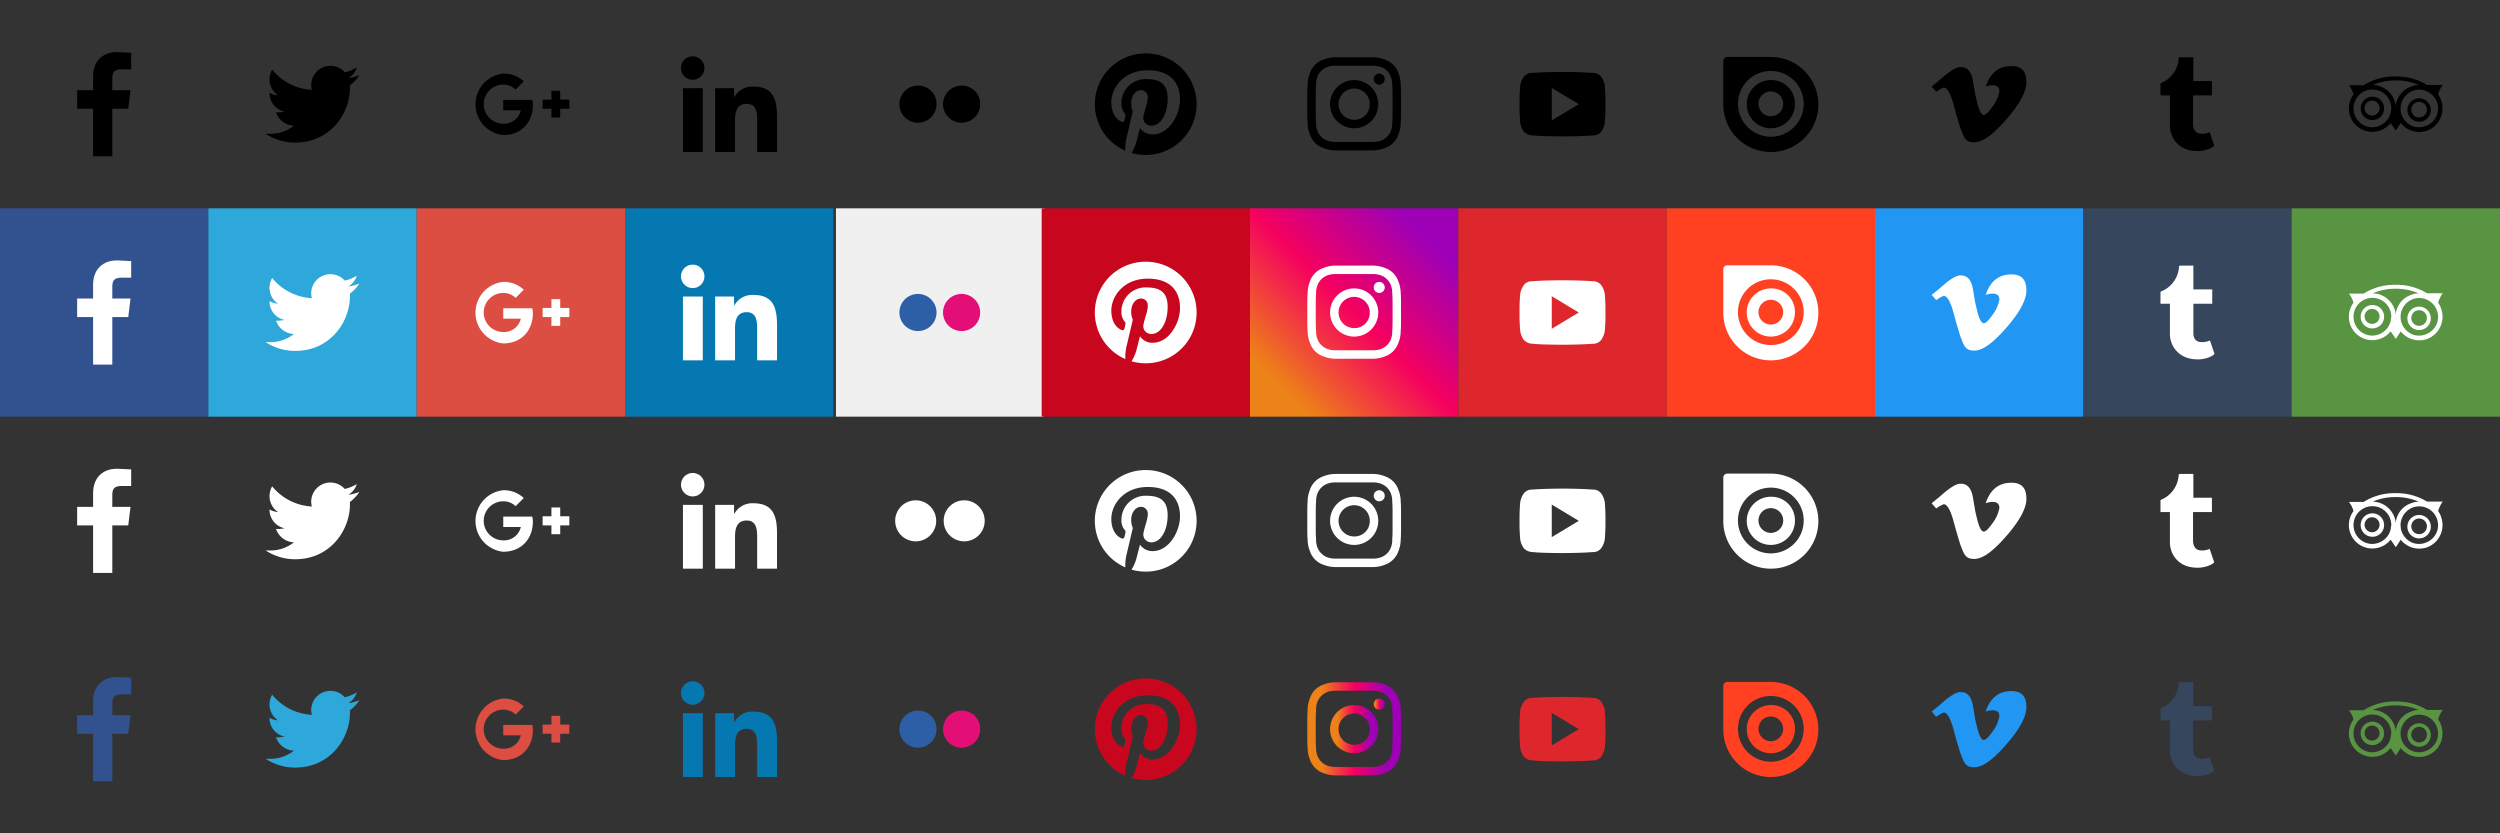 <svg xmlns="http://www.w3.org/2000/svg" xmlns:xlink="http://www.w3.org/1999/xlink" width="768" height="256" viewBox="0 0 768 256"><rect x="0" y="0" width="768" height="256" fill="#333333" stroke="none"/><defs><style>.cls-1{fill:#32528f;}.cls-2{fill:#fff;}.cls-3{fill:#2ea8db;}.cls-4{fill:#dc4e41;}.cls-5{fill:#0678b1;}.cls-6{fill:#f0f0f0;}.cls-7{fill:#2d5fa6;}.cls-8{fill:#e30e76;}.cls-9{fill:#c8071f;}.cls-10{fill:url(#Dégradé_sans_nom_27);}.cls-11{fill:url(#Dégradé_sans_nom_27-2);}.cls-12{fill:url(#Dégradé_sans_nom_27-3);}.cls-13{fill:url(#Dégradé_sans_nom_27-4);}.cls-14{fill:#dd272d;}.cls-15{fill:#ff4122;}.cls-16{fill:#2196f3;}.cls-17{fill:#36465d;}.cls-18{fill:#589442;}</style><linearGradient id="Dégradé_sans_nom_27" x1="384" y1="128" x2="448" y2="64" gradientUnits="userSpaceOnUse"><stop offset="0.15" stop-color="#ed8218"/><stop offset="0.5" stop-color="#f5005f"/><stop offset="0.85" stop-color="#9e00b6"/></linearGradient><linearGradient id="Dégradé_sans_nom_27-2" x1="401.6" y1="224" x2="430.4" y2="224" xlink:href="#Dégradé_sans_nom_27"/><linearGradient id="Dégradé_sans_nom_27-3" x1="408.61" y1="224" x2="423.39" y2="224" xlink:href="#Dégradé_sans_nom_27"/><linearGradient id="Dégradé_sans_nom_27-4" x1="421.96" y1="216.31" x2="425.41" y2="216.31" xlink:href="#Dégradé_sans_nom_27"/></defs><title>socialicons</title><g id="icons"><rect class="cls-1" y="64" width="64" height="64"/><path class="cls-2" d="M39.4,97.4l.7-5.7H34.5V88.1c0-1.7.4-2.8,2.8-2.8h3V80.2L35.9,80c-4.3,0-7.3,2.7-7.3,7.5v4.2H23.7v5.7h4.9V112h5.9V97.4Z"/><path class="cls-1" d="M39.4,225.4l.7-5.7H34.5v-3.6c0-1.7.4-2.8,2.8-2.8h3v-5.1l-4.4-.2c-4.3,0-7.3,2.7-7.3,7.5v4.2H23.7v5.7h4.9V240h5.9V225.4Z"/><rect class="cls-3" x="64" y="64" width="64" height="64"/><path class="cls-2" d="M110.4,87.1a13.1,13.1,0,0,1-3.4.9,5.7,5.7,0,0,0,2.6-3.3,12,12,0,0,1-3.7,1.5,5.9,5.9,0,0,0-10.3,4,6.8,6.8,0,0,0,.2,1.4,16.9,16.9,0,0,1-12.2-6.2,6.1,6.1,0,0,0-.8,3,5.9,5.9,0,0,0,2.6,4.9,6.1,6.1,0,0,1-2.6-.8h0a5.8,5.8,0,0,0,4.7,5.8l-1.6.2H84.8a6,6,0,0,0,5.5,4.1,11.5,11.5,0,0,1-7.3,2.5H81.6a16.5,16.5,0,0,0,9.1,2.7c10.8,0,16.8-9,16.8-16.8v-.8A11.8,11.8,0,0,0,110.4,87.1Z"/><path class="cls-3" d="M110.4,215.1a13.1,13.1,0,0,1-3.4.9,5.7,5.7,0,0,0,2.6-3.3,12,12,0,0,1-3.7,1.5,5.9,5.9,0,0,0-10.3,4,6.8,6.8,0,0,0,.2,1.4,16.9,16.9,0,0,1-12.2-6.2,6.1,6.1,0,0,0-.8,3,5.9,5.9,0,0,0,2.6,4.9,6.1,6.1,0,0,1-2.6-.8h0a5.8,5.8,0,0,0,4.7,5.8l-1.6.2H84.8a6,6,0,0,0,5.5,4.1,11.5,11.5,0,0,1-7.3,2.5H81.6a16.5,16.5,0,0,0,9.1,2.7c10.8,0,16.8-9,16.8-16.8v-.8A11.8,11.8,0,0,0,110.4,215.1Z"/><path class="cls-4" d="M128,64h64v64H128Z"/><path class="cls-2" d="M154.6,94.7v3.2H160a5.3,5.3,0,0,1-5.4,4.1,6,6,0,0,1,0-12,5.4,5.4,0,0,1,3.8,1.5l2.5-2.5a8.9,8.9,0,0,0-6.3-2.4,9.5,9.5,0,0,0,0,18.9c5.5,0,9.1-3.9,9.1-9.3a6.1,6.1,0,0,0-.2-1.5Zm17.5-.1V91.9h-2.7v2.7h-2.7v2.8h2.7v2.7h2.7V97.4h2.8V94.6Z"/><path class="cls-4" d="M154.6,222.7v3.2H160a5.3,5.3,0,0,1-5.4,4.1,6,6,0,0,1,0-12,5.4,5.4,0,0,1,3.8,1.5l2.5-2.5a8.9,8.9,0,0,0-6.3-2.4,9.5,9.5,0,0,0,0,18.9c5.5,0,9.1-3.9,9.1-9.3a6.1,6.1,0,0,0-.2-1.5Zm17.5-.1v-2.7h-2.7v2.7h-2.7v2.8h2.7v2.7h2.7v-2.7h2.8v-2.8Z"/><rect class="cls-5" x="192" y="64" width="64" height="64"/><path class="cls-2" d="M212.8,81.3a3.6,3.6,0,1,0,3.6,3.6A3.6,3.6,0,0,0,212.8,81.3Zm-3,29.4h6.1V91.1h-6.1Zm21.6-20.1a6.3,6.3,0,0,0-5.8,3.2h-.1V91.1h-5.8v19.6h6.1V101c0-2.6.5-5.1,3.6-5.1s3.2,3,3.2,5.2v9.6h6.1V99.9C238.7,94.6,237.6,90.6,231.4,90.6Z"/><path class="cls-5" d="M212.8,209.3a3.6,3.6,0,1,0,3.6,3.6A3.6,3.6,0,0,0,212.8,209.3Zm-3,29.4h6.1V219.1h-6.1Zm21.6-20.1a6.3,6.3,0,0,0-5.8,3.2h-.1v-2.7h-5.8v19.6h6.1V229c0-2.6.5-5.1,3.6-5.1s3.2,3,3.2,5.2v9.6h6.1V227.9C238.7,222.6,237.6,218.6,231.4,218.6Z"/><rect class="cls-6" x="256.8" y="64" width="64" height="64"/><path class="cls-7" d="M287.7,96a5.7,5.7,0,1,1-5.6-5.7A5.7,5.7,0,0,1,287.7,96Z"/><path class="cls-8" d="M301.1,96a5.7,5.7,0,1,1-5.6-5.7A5.7,5.7,0,0,1,301.1,96Z"/><path class="cls-7" d="M287.7,224a5.7,5.7,0,1,1-5.6-5.7A5.6,5.6,0,0,1,287.7,224Z"/><path class="cls-8" d="M301.1,224a5.7,5.7,0,1,1-5.6-5.7A5.6,5.6,0,0,1,301.1,224Z"/><rect class="cls-9" x="320" y="64" width="64" height="64"/><path class="cls-2" d="M352,80.4a15.6,15.6,0,0,0-6.3,29.9,15,15,0,0,1,.3-3.6l2-8.5a6.1,6.1,0,0,1-.5-2.5c0-2.3,1.4-4,3-4a2.1,2.1,0,0,1,2.1,2.3c0,1.5-.9,3.6-1.3,5.6a2.4,2.4,0,0,0,2.4,3c3,0,5-3.8,5-8.3s-2.3-6-6.5-6a7.4,7.4,0,0,0-7.7,7.5,4.5,4.5,0,0,0,1,3,.8.8,0,0,1,.2.9,6.1,6.1,0,0,1-.3,1.3c-.1.4-.4.5-.8.4-2.2-.9-3.2-3.3-3.2-6,0-4.4,3.8-9.8,11.2-9.8s9.9,4.3,9.9,9-3.4,10.7-8.4,10.7a4.6,4.6,0,0,1-3.9-2l-1.1,4.3a13,13,0,0,1-1.5,3.4,16.1,16.1,0,0,0,4.4.6,15.6,15.6,0,1,0,0-31.2Z"/><path class="cls-9" d="M352,208.4a15.6,15.6,0,0,0-6.3,29.9,15,15,0,0,1,.3-3.6l2-8.5a6.1,6.1,0,0,1-.5-2.5c0-2.3,1.4-4,3-4a2.1,2.1,0,0,1,2.1,2.3c0,1.5-.9,3.6-1.3,5.6a2.4,2.4,0,0,0,2.4,3c3,0,5-3.8,5-8.3s-2.3-6-6.5-6a7.4,7.4,0,0,0-7.7,7.5,4.5,4.5,0,0,0,1,3,.8.8,0,0,1,.2.9,6.1,6.1,0,0,1-.3,1.3c-.1.4-.4.5-.8.4-2.2-.9-3.2-3.3-3.2-6,0-4.4,3.8-9.8,11.2-9.8s9.9,4.3,9.9,9-3.4,10.7-8.4,10.7a4.6,4.6,0,0,1-3.9-2l-1.1,4.3a13,13,0,0,1-1.5,3.4,16.1,16.1,0,0,0,4.4.6,15.6,15.6,0,1,0,0-31.2Z"/><rect class="cls-10" x="384" y="64" width="64" height="64"/><path class="cls-11" d="M416,212.2h5.8a6.7,6.7,0,0,1,2.7.5,5.3,5.3,0,0,1,2.7,2.7,6.7,6.7,0,0,1,.5,2.7c.1,1.5.1,2,.1,5.8s0,4.3-.1,5.8a6.7,6.7,0,0,1-.5,2.7,5.1,5.1,0,0,1-2.7,2.7,6.7,6.7,0,0,1-2.7.5H410.2a6.7,6.7,0,0,1-2.7-.5,5.3,5.3,0,0,1-2.7-2.7,6.7,6.7,0,0,1-.5-2.7c-.1-1.5-.1-2-.1-5.8s0-4.3.1-5.8a6.7,6.7,0,0,1,.5-2.7,5.3,5.3,0,0,1,2.7-2.7,6.7,6.7,0,0,1,2.7-.5H416m0-2.6h-5.9a9.8,9.8,0,0,0-3.5.7,6.6,6.6,0,0,0-4.2,4.2,9.8,9.8,0,0,0-.7,3.5c-.1,1.5-.1,2-.1,5.9s0,4.4.1,5.9a9.8,9.8,0,0,0,.7,3.5,6.6,6.6,0,0,0,4.2,4.2,9.8,9.8,0,0,0,3.5.7h11.8a9.8,9.8,0,0,0,3.5-.7,6.7,6.7,0,0,0,4.2-4.2,9.8,9.8,0,0,0,.7-3.5c.1-1.5.1-2,.1-5.9s0-4.4-.1-5.9a9.8,9.8,0,0,0-.7-3.5,6.6,6.6,0,0,0-4.2-4.2,9.8,9.8,0,0,0-3.5-.7Z"/><path class="cls-12" d="M416,216.6a7.4,7.4,0,1,0,7.4,7.4h0A7.4,7.4,0,0,0,416,216.6Zm0,12.2a4.8,4.8,0,1,1,4.8-4.8A4.7,4.7,0,0,1,416,228.8Z"/><circle class="cls-13" cx="423.7" cy="216.3" r="1.7"/><path class="cls-2" d="M416,84.2h5.8a6.7,6.7,0,0,1,2.7.5,5.3,5.3,0,0,1,2.7,2.7,6.7,6.7,0,0,1,.5,2.7c.1,1.5.1,2,.1,5.8s0,4.3-.1,5.8a6.7,6.7,0,0,1-.5,2.7,5.1,5.1,0,0,1-2.7,2.7,6.7,6.7,0,0,1-2.7.5H410.2a6.7,6.7,0,0,1-2.7-.5,5.3,5.3,0,0,1-2.7-2.7,6.7,6.7,0,0,1-.5-2.7c-.1-1.5-.1-2-.1-5.8s0-4.3.1-5.8a6.7,6.7,0,0,1,.5-2.7,5.3,5.3,0,0,1,2.7-2.7,6.7,6.7,0,0,1,2.7-.5H416m0-2.6h-5.9a9.8,9.8,0,0,0-3.5.7,6.6,6.6,0,0,0-4.2,4.2,9.8,9.8,0,0,0-.7,3.5c-.1,1.5-.1,2-.1,5.9s0,4.4.1,5.9a9.8,9.8,0,0,0,.7,3.5,6.6,6.6,0,0,0,4.2,4.2,9.8,9.8,0,0,0,3.5.7h11.8a9.8,9.8,0,0,0,3.5-.7,6.7,6.7,0,0,0,4.2-4.2,9.8,9.8,0,0,0,.7-3.5c.1-1.5.1-2,.1-5.9s0-4.4-.1-5.9a9.8,9.8,0,0,0-.7-3.5,6.6,6.6,0,0,0-4.2-4.2,9.8,9.8,0,0,0-3.5-.7Z"/><path class="cls-2" d="M416,88.6a7.4,7.4,0,1,0,7.4,7.4h0A7.4,7.4,0,0,0,416,88.6Zm0,12.2a4.8,4.8,0,1,1,4.8-4.8A4.7,4.7,0,0,1,416,100.8Z"/><circle class="cls-2" cx="423.7" cy="88.3" r="1.7"/><rect class="cls-14" x="448" y="64" width="64" height="64"/><path class="cls-2" d="M493,90.4a6.3,6.3,0,0,0-1.1-2.8,3.1,3.1,0,0,0-2.6-1.2c-3.7-.3-9.3-.3-9.3-.3h0s-5.6,0-9.3.3a3.1,3.1,0,0,0-2.6,1.2,6.3,6.3,0,0,0-1.1,2.8s-.2,2.2-.2,4.5v2.2c0,2.2.2,4.5.2,4.5a6.3,6.3,0,0,0,1.1,2.8,3.8,3.8,0,0,0,2.9,1.2c2.1.3,9,.3,9,.3s5.6,0,9.3-.3a3.1,3.1,0,0,0,2.6-1.2,6.3,6.3,0,0,0,1.1-2.8s.2-2.3.2-4.5V94.9C493.2,92.6,493,90.4,493,90.4ZM476.7,101V91l8.3,5Z"/><path class="cls-14" d="M493,218.4a6.3,6.3,0,0,0-1.1-2.8,3.1,3.1,0,0,0-2.6-1.2c-3.7-.3-9.3-.3-9.3-.3h0s-5.6,0-9.3.3a3.1,3.1,0,0,0-2.6,1.2,6.3,6.3,0,0,0-1.1,2.8s-.2,2.2-.2,4.5v2.2c0,2.2.2,4.5.2,4.5a6.3,6.3,0,0,0,1.1,2.8,3.8,3.8,0,0,0,2.9,1.2c2.1.3,9,.3,9,.3s5.6,0,9.3-.3a3.1,3.1,0,0,0,2.6-1.2,6.3,6.3,0,0,0,1.1-2.8s.2-2.3.2-4.5v-2.2C493.2,220.6,493,218.4,493,218.4ZM476.7,229V219l8.3,5Z"/><rect class="cls-15" x="512" y="64" width="64" height="64"/><path class="cls-2" d="M543.9,81.5H530.6a1.2,1.2,0,0,0-1.2,1.2V96a14.6,14.6,0,1,0,14.5-14.5ZM544,106a10.1,10.1,0,1,1,10.1-10A10.1,10.1,0,0,1,544,106Zm.1-17.4a7.4,7.4,0,1,0,7.3,7.4A7.2,7.2,0,0,0,544.1,88.6ZM544,99.7a3.8,3.8,0,1,1,3.8-3.7A3.8,3.8,0,0,1,544,99.7Z"/><path class="cls-15" d="M543.9,209.5H530.6a1.2,1.2,0,0,0-1.2,1.2V224a14.6,14.6,0,1,0,14.5-14.5ZM544,234a10.1,10.1,0,1,1,10.1-10A10.1,10.1,0,0,1,544,234Zm.1-17.4a7.4,7.4,0,1,0,7.3,7.4A7.2,7.2,0,0,0,544.1,216.6Zm-.1,11.1a3.8,3.8,0,1,1,3.8-3.7A3.8,3.8,0,0,1,544,227.7Z"/><rect class="cls-16" x="576" y="64" width="64" height="64"/><path class="cls-2" d="M618.2,84.3c2.9.1,4.3,1.7,4.3,4.8v.6c-.2,2.7-2.1,6.3-6,10.8s-7.2,7.2-10,7.2-3.1-1.4-4.3-4.4l-1.2-4-1.1-4c-.9-2.9-1.8-4.4-2.8-4.4a10,10,0,0,0-2.3,1.3l-1.4-1.6,2.2-1.8,2.1-1.8c1.9-1.5,3.3-2.3,4.3-2.4h.4c2,0,3.2,1.4,3.7,4.3l.7,4.1c.2,1,.4,1.7.5,2.1.6,2.8,1.4,4.2,2.1,4.2s1.5-.9,2.8-2.7a10.6,10.6,0,0,0,1.9-4.1.9.9,0,0,0,.1-.5c0-1.2-.7-1.8-2-1.8a6,6,0,0,0-2.2.4c1.4-4.2,4-6.3,7.9-6.3Z"/><path class="cls-16" d="M618.2,212.3c2.9.1,4.3,1.7,4.3,4.8v.6c-.2,2.7-2.1,6.3-6,10.8s-7.2,7.2-10,7.2-3.1-1.4-4.3-4.4l-1.2-4-1.1-4c-.9-2.9-1.8-4.4-2.8-4.4a10,10,0,0,0-2.3,1.3l-1.4-1.6,2.2-1.8,2.1-1.8c1.9-1.5,3.3-2.3,4.3-2.4h.4c2,0,3.2,1.4,3.7,4.3l.7,4.1c.2,1,.4,1.7.5,2.1.6,2.8,1.4,4.2,2.1,4.2s1.5-.9,2.8-2.7a10.6,10.6,0,0,0,1.9-4.1.9.9,0,0,0,.1-.5c0-1.2-.7-1.8-2-1.8a6,6,0,0,0-2.2.4c1.4-4.2,4-6.3,7.9-6.3Z"/><rect class="cls-17" x="640" y="64" width="64" height="64"/><path class="cls-2" d="M675.1,110.4c-6.1,0-8.5-4.5-8.5-7.7V93.3h-2.9V89.6a8.7,8.7,0,0,0,5.7-7.8l.2-.2h4.2v7.3h5.8v4.4h-5.8v9c0,1.2.4,2.8,2.6,2.8h.2a5.9,5.9,0,0,0,2.3-.5l1.4,4.1c-.6.8-2.9,1.7-5,1.7Z"/><path class="cls-17" d="M675,238.4c-6.1,0-8.4-4.5-8.4-7.7v-9.4h-2.9v-3.7a8.8,8.8,0,0,0,5.6-7.8l.2-.2h4.3v7.3h5.7v4.4h-5.8v9c.1,1.2.5,2.8,2.7,2.8h.1a5.2,5.2,0,0,0,2.3-.5l1.4,4.1c-.5.8-2.9,1.7-5,1.7Z"/><rect class="cls-18" x="704" y="64" width="64" height="64"/><path class="cls-2" d="M749,93a9.2,9.2,0,0,1,1.4-2.9h-4.8a17.9,17.9,0,0,0-9.6-2.6,17.7,17.7,0,0,0-9.9,2.7h-4.5A8.2,8.2,0,0,1,723,93a7.2,7.2,0,0,0,5.8,11.5,7.2,7.2,0,0,0,5.6-2.7l1.6,2.3,1.5-2.3a7.3,7.3,0,0,0,8.2,2.3,7.3,7.3,0,0,0,4.2-9.3A6.1,6.1,0,0,0,749,93Zm-3.8,9.7a5.6,5.6,0,0,1-4.4-.1,6.1,6.1,0,0,1-2.4-2.1,6.7,6.7,0,0,1-.6-1.2,3.5,3.5,0,0,1-.3-1.4,5.3,5.3,0,0,1,.5-3,5.9,5.9,0,0,1,3.2-3,5.8,5.8,0,0,1,7.4,3.4,5.7,5.7,0,0,1-3.4,7.4Zm-11.6-2.2a6,6,0,0,1-4.8,2.6,5.8,5.8,0,0,1,0-11.6,5.8,5.8,0,0,1,5.8,5.8c0,.2-.1.4-.1.6a5.4,5.4,0,0,1-.9,2.6Zm-8.4-3.3a3.6,3.6,0,1,0,3.5-3.5,3.6,3.6,0,0,0-3.5,3.5Zm14.4,0a3.6,3.6,0,1,0,7.1,0,3.6,3.6,0,0,0-7.1,0Zm-13.2,0a2.3,2.3,0,1,1,4.6,0,2.3,2.3,0,1,1-4.6,0Zm14.4,0a2.4,2.4,0,0,1,4.7,0,2.4,2.4,0,1,1-4.7,0ZM736,88.7a17.5,17.5,0,0,1,7,1.4,5.9,5.9,0,0,0-2.3.5,6.8,6.8,0,0,0-4.1,3.7,5.4,5.4,0,0,0-.6,2.5,7.3,7.3,0,0,0-7.1-6.7,17.5,17.5,0,0,1,7-1.4Z"/><path class="cls-18" d="M749,221a9.2,9.2,0,0,1,1.4-2.9h-4.8a17.9,17.9,0,0,0-9.6-2.6,17.7,17.7,0,0,0-9.9,2.7h-4.5A8.2,8.2,0,0,1,723,221a7.2,7.2,0,0,0,5.8,11.5,7.2,7.2,0,0,0,5.6-2.7l1.6,2.3,1.5-2.3a7.3,7.3,0,0,0,8.2,2.3,7.3,7.3,0,0,0,4.2-9.3,6.1,6.1,0,0,0-.9-1.8Zm-3.8,9.7a5.6,5.6,0,0,1-4.4-.1,6.1,6.1,0,0,1-2.4-2.1,6.7,6.7,0,0,1-.6-1.2,3.5,3.5,0,0,1-.3-1.4,5.3,5.3,0,0,1,.5-3,5.9,5.9,0,0,1,3.2-3,5.8,5.8,0,0,1,7.4,3.4,5.7,5.7,0,0,1-3.4,7.4Zm-11.6-2.2a6,6,0,0,1-4.8,2.6,5.8,5.8,0,0,1,0-11.6,5.8,5.8,0,0,1,5.8,5.8c0,.2-.1.4-.1.6a5.4,5.4,0,0,1-.9,2.6Zm-8.4-3.3a3.6,3.6,0,1,0,3.5-3.5,3.6,3.6,0,0,0-3.5,3.5Zm14.4,0a3.6,3.6,0,1,0,7.1,0,3.6,3.6,0,0,0-7.1,0Zm-13.2,0a2.3,2.3,0,0,1,4.6,0,2.3,2.3,0,1,1-4.6,0Zm14.4,0a2.4,2.4,0,0,1,4.7,0,2.4,2.4,0,1,1-4.7,0Zm-4.8-8.5a17.5,17.5,0,0,1,7,1.4,5.9,5.9,0,0,0-2.3.5,6.8,6.8,0,0,0-4.1,3.7,5.4,5.4,0,0,0-.6,2.5,7.3,7.3,0,0,0-7.1-6.7,17.5,17.5,0,0,1,7-1.4Z"/></g><g id="Blacks"><path d="M39.4,33.4l.7-5.7H34.5V24.1c0-1.7.4-2.8,2.8-2.8h3V16.2L35.9,16c-4.3,0-7.3,2.7-7.3,7.5v4.2H23.7v5.7h4.9V48h5.9V33.4Z"/><path d="M110.4,23.1a13.1,13.1,0,0,1-3.4.9,5.7,5.7,0,0,0,2.6-3.3,12,12,0,0,1-3.7,1.5,5.9,5.9,0,0,0-10.3,4,6.8,6.8,0,0,0,.2,1.4,16.9,16.9,0,0,1-12.2-6.2,6.1,6.1,0,0,0-.8,3,5.9,5.9,0,0,0,2.6,4.9,6.1,6.1,0,0,1-2.6-.8h0a5.8,5.8,0,0,0,4.7,5.8l-1.6.2H84.8a6,6,0,0,0,5.5,4.1A11.5,11.5,0,0,1,83,41.1H81.6a16.5,16.5,0,0,0,9.1,2.7c10.8,0,16.8-9,16.8-16.8v-.8A11.8,11.8,0,0,0,110.4,23.1Z"/><path d="M154.6,30.7v3.2H160a5.3,5.3,0,0,1-5.4,4.1,6,6,0,0,1,0-12,5.4,5.4,0,0,1,3.8,1.5l2.5-2.5a8.9,8.9,0,0,0-6.3-2.4,9.5,9.5,0,0,0,0,18.9c5.5,0,9.1-3.9,9.1-9.3a6.1,6.1,0,0,0-.2-1.5Zm17.5-.1V27.9h-2.7v2.7h-2.7v2.8h2.7v2.7h2.7V33.4h2.8V30.6Z"/><path d="M212.8,17.3a3.6,3.6,0,1,0,3.6,3.6A3.6,3.6,0,0,0,212.8,17.3Zm-3,29.4h6.1V27.1h-6.1Zm21.6-20.1a6.3,6.3,0,0,0-5.8,3.2h-.1V27.1h-5.8V46.7h6.1V37c0-2.6.5-5.1,3.6-5.1s3.2,3,3.2,5.2v9.6h6.1V35.9C238.7,30.6,237.6,26.6,231.4,26.6Z"/><path d="M287.7,32a5.7,5.7,0,1,1-5.6-5.7A5.6,5.6,0,0,1,287.7,32Z"/><path d="M301.1,32a5.7,5.7,0,1,1-5.6-5.7A5.6,5.6,0,0,1,301.1,32Z"/><path d="M352,16.4a15.6,15.6,0,0,0-6.3,29.9,15,15,0,0,1,.3-3.6l2-8.5a6.1,6.1,0,0,1-.5-2.5c0-2.3,1.4-4,3-4a2.1,2.1,0,0,1,2.1,2.3c0,1.5-.9,3.6-1.3,5.6a2.4,2.4,0,0,0,2.4,3c3,0,5-3.8,5-8.3s-2.3-6-6.5-6a7.4,7.4,0,0,0-7.7,7.5,4.5,4.5,0,0,0,1,3,.8.8,0,0,1,.2.9,6.1,6.1,0,0,1-.3,1.3c-.1.4-.4.5-.8.4-2.2-.9-3.2-3.3-3.2-6,0-4.4,3.8-9.8,11.2-9.8s9.9,4.3,9.9,9-3.4,10.7-8.4,10.7a4.6,4.6,0,0,1-3.9-2l-1.1,4.3a13,13,0,0,1-1.5,3.4,16.1,16.1,0,0,0,4.4.6,15.6,15.6,0,1,0,0-31.2Z"/><path d="M416,20.2h5.8a6.7,6.7,0,0,1,2.7.5,3.6,3.6,0,0,1,1.6,1.1,3.6,3.6,0,0,1,1.1,1.6,6.7,6.7,0,0,1,.5,2.7c.1,1.5.1,2,.1,5.8s0,4.3-.1,5.8a6.7,6.7,0,0,1-.5,2.7,5.1,5.1,0,0,1-2.7,2.7,6.7,6.7,0,0,1-2.7.5H410.2a6.7,6.7,0,0,1-2.7-.5,3.6,3.6,0,0,1-1.6-1.1,3.6,3.6,0,0,1-1.1-1.6,6.7,6.7,0,0,1-.5-2.7c-.1-1.5-.1-2-.1-5.8s0-4.3.1-5.8a6.7,6.7,0,0,1,.5-2.7,3.6,3.6,0,0,1,1.1-1.6,3.6,3.6,0,0,1,1.6-1.1,6.7,6.7,0,0,1,2.7-.5H416m0-2.6h-5.9a9.8,9.8,0,0,0-3.5.7,6.6,6.6,0,0,0-4.2,4.2,9.8,9.8,0,0,0-.7,3.5c-.1,1.5-.1,2-.1,5.9s0,4.4.1,5.9a9.8,9.8,0,0,0,.7,3.5,6.6,6.6,0,0,0,4.2,4.2,9.8,9.8,0,0,0,3.5.7h11.8a9.8,9.8,0,0,0,3.5-.7,6.7,6.7,0,0,0,4.2-4.2,9.8,9.8,0,0,0,.7-3.5c.1-1.5.1-2,.1-5.9s0-4.4-.1-5.9a9.8,9.8,0,0,0-.7-3.5,6.6,6.6,0,0,0-4.2-4.2,9.8,9.8,0,0,0-3.5-.7Z"/><path d="M416,24.6a7.4,7.4,0,1,0,7.4,7.4h0A7.4,7.4,0,0,0,416,24.6Zm0,12.2a4.8,4.8,0,1,1,4.8-4.8A4.7,4.7,0,0,1,416,36.8Z"/><circle cx="423.7" cy="24.3" r="1.7"/><path d="M493,26.4a6.3,6.3,0,0,0-1.1-2.8,3.1,3.1,0,0,0-2.6-1.2c-3.7-.3-9.3-.3-9.3-.3h0s-5.6,0-9.3.3a3.1,3.1,0,0,0-2.6,1.2,6.3,6.3,0,0,0-1.1,2.8s-.2,2.2-.2,4.5v2.2c0,2.2.2,4.5.2,4.5a6.3,6.3,0,0,0,1.1,2.8,3.8,3.8,0,0,0,2.9,1.2c2.1.3,9,.3,9,.3s5.6,0,9.3-.3a3.1,3.1,0,0,0,2.6-1.2,6.3,6.3,0,0,0,1.1-2.8s.2-2.3.2-4.5V30.9C493.2,28.6,493,26.4,493,26.4ZM476.7,37V27l8.3,5Z"/><path d="M543.9,17.5H530.6a1.2,1.2,0,0,0-1.2,1.2V32a14.6,14.6,0,1,0,14.5-14.5ZM544,42a10.1,10.1,0,1,1,10.1-10A10.1,10.1,0,0,1,544,42Zm.1-17.4a7.4,7.4,0,1,0,7.3,7.4A7.2,7.2,0,0,0,544.1,24.6ZM544,35.7a3.8,3.8,0,1,1,3.8-3.7A3.8,3.8,0,0,1,544,35.7Z"/><path d="M618.2,20.3c2.9.1,4.3,1.7,4.3,4.8v.6c-.2,2.7-2.1,6.3-6,10.8s-7.2,7.2-10,7.2-3.1-1.4-4.3-4.4l-1.2-4-1.1-4c-.9-2.9-1.8-4.4-2.8-4.4a10,10,0,0,0-2.3,1.3l-1.4-1.6,2.2-1.8,2.1-1.8c1.9-1.5,3.3-2.3,4.3-2.4h.4c2,0,3.2,1.4,3.7,4.3l.7,4.1c.2,1,.4,1.7.5,2.1.6,2.8,1.4,4.2,2.1,4.2s1.5-.9,2.8-2.7a10.6,10.6,0,0,0,1.9-4.1.9.9,0,0,0,.1-.5c0-1.2-.7-1.8-2-1.8a6,6,0,0,0-2.2.4c1.4-4.2,4-6.3,7.9-6.3Z"/><path d="M675,46.4c-6.1,0-8.4-4.5-8.4-7.7V29.3h-2.9V25.6a8.8,8.8,0,0,0,5.6-7.8l.2-.2h4.3v7.3h5.7v4.4h-5.8v9c.1,1.2.5,2.8,2.7,2.8h.1a5.2,5.2,0,0,0,2.3-.5l1.4,4.1c-.5.8-2.9,1.7-5,1.7Z"/><path d="M749,29a9.2,9.2,0,0,1,1.4-2.9h-4.8a17.9,17.9,0,0,0-9.6-2.6,17.7,17.7,0,0,0-9.9,2.7h-4.5A8.2,8.2,0,0,1,723,29a7.2,7.2,0,0,0,5.8,11.5,7.2,7.2,0,0,0,5.6-2.7l1.6,2.3,1.5-2.3a7.3,7.3,0,0,0,8.2,2.3,7.3,7.3,0,0,0,4.2-9.3A6.1,6.1,0,0,0,749,29Zm-3.8,9.7a5.6,5.6,0,0,1-4.4-.1,6.1,6.1,0,0,1-2.4-2.1,6.7,6.7,0,0,1-.6-1.2,3.5,3.5,0,0,1-.3-1.4,5.3,5.3,0,0,1,.5-3,5.9,5.9,0,0,1,3.2-3,5.8,5.8,0,0,1,7.4,3.4,5.7,5.7,0,0,1-3.4,7.4Zm-11.6-2.2a6,6,0,0,1-4.8,2.6,5.8,5.8,0,0,1,0-11.6,5.8,5.8,0,0,1,5.8,5.8c0,.2-.1.4-.1.6a5.4,5.4,0,0,1-.9,2.6Zm-8.4-3.3a3.6,3.6,0,1,0,3.5-3.5,3.6,3.6,0,0,0-3.5,3.5Zm14.4,0a3.6,3.6,0,1,0,7.1,0,3.6,3.6,0,0,0-7.1,0Zm-13.2,0a2.3,2.3,0,1,1,4.6,0,2.3,2.3,0,1,1-4.6,0Zm14.4,0a2.4,2.4,0,0,1,4.7,0,2.4,2.4,0,1,1-4.7,0ZM736,24.7a17.5,17.5,0,0,1,7,1.4,5.9,5.9,0,0,0-2.3.5,6.8,6.8,0,0,0-4.1,3.7,5.4,5.4,0,0,0-.6,2.5,7.3,7.3,0,0,0-7.1-6.7,17.5,17.5,0,0,1,7-1.4Z"/></g><g id="Whites"><path class="cls-2" d="M39.4,161.4l.7-5.7H34.5v-3.6c0-1.7.4-2.8,2.8-2.8h3v-5.1l-4.4-.2c-4.3,0-7.3,2.7-7.3,7.5v4.2H23.7v5.7h4.9V176h5.9V161.4Z"/><path class="cls-2" d="M110.4,151.1a13.1,13.1,0,0,1-3.4.9,5.7,5.7,0,0,0,2.6-3.3,12,12,0,0,1-3.7,1.5,5.9,5.9,0,0,0-10.3,4,6.8,6.8,0,0,0,.2,1.4,16.9,16.9,0,0,1-12.2-6.2,6.1,6.1,0,0,0-.8,3,5.9,5.9,0,0,0,2.6,4.9,6.1,6.1,0,0,1-2.6-.8h0a5.8,5.8,0,0,0,4.7,5.8l-1.6.2H84.8a6,6,0,0,0,5.5,4.1,11.5,11.5,0,0,1-7.3,2.5H81.6a16.5,16.5,0,0,0,9.1,2.7c10.8,0,16.8-9,16.8-16.8v-.8A11.8,11.8,0,0,0,110.4,151.1Z"/><path class="cls-2" d="M154.6,158.7v3.2H160a5.3,5.3,0,0,1-5.4,4.1,6,6,0,0,1,0-12,5.4,5.4,0,0,1,3.8,1.5l2.5-2.5a8.9,8.9,0,0,0-6.3-2.4,9.5,9.5,0,0,0,0,18.9c5.5,0,9.1-3.9,9.1-9.3a6.1,6.1,0,0,0-.2-1.5Zm17.5-.1v-2.7h-2.7v2.7h-2.7v2.8h2.7v2.7h2.7v-2.7h2.8v-2.8Z"/><path class="cls-2" d="M212.8,145.3a3.6,3.6,0,1,0,3.6,3.6A3.6,3.6,0,0,0,212.8,145.3Zm-3,29.4h6.1V155.1h-6.1Zm21.6-20.1a6.3,6.3,0,0,0-5.8,3.2h-.1v-2.7h-5.8v19.6h6.1V165c0-2.6.5-5.1,3.6-5.1s3.2,3,3.2,5.2v9.6h6.1V163.9C238.7,158.6,237.6,154.6,231.4,154.6Z"/><path class="cls-2" d="M287.6,160a6.3,6.3,0,1,1-6.3-6.3A6.3,6.3,0,0,1,287.6,160Z"/><path class="cls-2" d="M302.5,160a6.3,6.3,0,1,1-6.3-6.3A6.3,6.3,0,0,1,302.5,160Z"/><path class="cls-2" d="M352,144.4a15.6,15.6,0,0,0-6.3,29.9,15,15,0,0,1,.3-3.6l2-8.5a6.1,6.1,0,0,1-.5-2.5c0-2.3,1.4-4,3-4a2.1,2.1,0,0,1,2.1,2.3c0,1.5-.9,3.6-1.3,5.6a2.4,2.4,0,0,0,2.4,3c3,0,5-3.8,5-8.3s-2.3-6-6.5-6a7.4,7.4,0,0,0-7.7,7.5,4.5,4.5,0,0,0,1,3,.8.8,0,0,1,.2.9,6.1,6.1,0,0,1-.3,1.3c-.1.4-.4.5-.8.4-2.2-.9-3.2-3.3-3.2-6,0-4.4,3.8-9.8,11.2-9.8s9.9,4.3,9.9,9-3.4,10.7-8.4,10.7a4.6,4.6,0,0,1-3.9-2l-1.1,4.3a13,13,0,0,1-1.5,3.4,16.1,16.1,0,0,0,4.4.6,15.6,15.6,0,1,0,0-31.2Z"/><path class="cls-2" d="M416,148.2h5.8a6.7,6.7,0,0,1,2.7.5,5.3,5.3,0,0,1,2.7,2.7,6.7,6.7,0,0,1,.5,2.7c.1,1.5.1,2,.1,5.8s0,4.3-.1,5.8a6.7,6.7,0,0,1-.5,2.7,5.1,5.1,0,0,1-2.7,2.7,6.7,6.7,0,0,1-2.7.5H410.2a6.7,6.7,0,0,1-2.7-.5,5.3,5.3,0,0,1-2.7-2.7,6.7,6.7,0,0,1-.5-2.7c-.1-1.5-.1-2-.1-5.8s0-4.3.1-5.8a6.7,6.7,0,0,1,.5-2.7,5.3,5.3,0,0,1,2.7-2.7,6.7,6.7,0,0,1,2.7-.5H416m0-2.6h-5.9a9.8,9.8,0,0,0-3.5.7,6.6,6.6,0,0,0-4.2,4.2,9.8,9.8,0,0,0-.7,3.5c-.1,1.5-.1,2-.1,5.9s0,4.4.1,5.9a9.8,9.8,0,0,0,.7,3.5,6.6,6.6,0,0,0,4.2,4.2,9.8,9.8,0,0,0,3.5.7h11.8a9.8,9.8,0,0,0,3.5-.7,6.7,6.7,0,0,0,4.2-4.2,9.8,9.8,0,0,0,.7-3.5c.1-1.5.1-2,.1-5.9s0-4.4-.1-5.9a9.8,9.8,0,0,0-.7-3.5,6.6,6.6,0,0,0-4.2-4.2,9.8,9.8,0,0,0-3.5-.7Z"/><path class="cls-2" d="M416,152.6a7.4,7.4,0,1,0,7.4,7.4h0A7.4,7.4,0,0,0,416,152.6Zm0,12.2a4.8,4.8,0,1,1,4.8-4.8A4.7,4.7,0,0,1,416,164.8Z"/><circle class="cls-2" cx="423.7" cy="152.3" r="1.7"/><path class="cls-2" d="M493,154.4a6.3,6.3,0,0,0-1.1-2.8,3.1,3.1,0,0,0-2.6-1.2c-3.7-.3-9.3-.3-9.3-.3h0s-5.6,0-9.3.3a3.1,3.1,0,0,0-2.6,1.2,6.3,6.3,0,0,0-1.1,2.8s-.2,2.2-.2,4.5v2.2c0,2.2.2,4.5.2,4.5a6.3,6.3,0,0,0,1.1,2.8,3.8,3.8,0,0,0,2.9,1.2c2.1.3,9,.3,9,.3s5.6,0,9.3-.3a3.1,3.1,0,0,0,2.6-1.2,6.3,6.3,0,0,0,1.1-2.8s.2-2.3.2-4.5v-2.2C493.2,156.6,493,154.4,493,154.4ZM476.7,165V155l8.3,5Z"/><path class="cls-2" d="M543.9,145.5H530.6a1.2,1.2,0,0,0-1.2,1.2V160a14.6,14.6,0,1,0,14.5-14.5ZM544,170a10.1,10.1,0,1,1,10.1-10A10.1,10.1,0,0,1,544,170Zm.1-17.4a7.4,7.4,0,1,0,7.3,7.4A7.2,7.2,0,0,0,544.1,152.6Zm-.1,11.1a3.8,3.8,0,1,1,3.8-3.7A3.8,3.8,0,0,1,544,163.7Z"/><path class="cls-2" d="M618.2,148.3c2.9.1,4.3,1.7,4.3,4.8v.6c-.2,2.7-2.1,6.3-6,10.8s-7.2,7.2-10,7.2-3.1-1.4-4.3-4.4l-1.2-4-1.1-4c-.9-2.9-1.8-4.4-2.8-4.4a10,10,0,0,0-2.3,1.3l-1.4-1.6,2.2-1.8,2.1-1.8c1.9-1.5,3.3-2.3,4.3-2.4h.4c2,0,3.2,1.4,3.7,4.3l.7,4.1c.2,1,.4,1.7.5,2.1.6,2.8,1.4,4.2,2.1,4.2s1.5-.9,2.8-2.7a10.6,10.6,0,0,0,1.9-4.1.9.9,0,0,0,.1-.5c0-1.2-.7-1.8-2-1.8a6,6,0,0,0-2.2.4c1.4-4.2,4-6.3,7.9-6.3Z"/><path class="cls-2" d="M675,174.4c-6.1,0-8.4-4.5-8.4-7.7v-9.4h-2.9v-3.7a8.8,8.8,0,0,0,5.6-7.8l.2-.2h4.3v7.3h5.7v4.4h-5.8v9c.1,1.2.5,2.8,2.7,2.8h.1a5.2,5.2,0,0,0,2.3-.5l1.4,4.1c-.5.8-2.9,1.7-5,1.7Z"/><path class="cls-2" d="M749,157a9.2,9.2,0,0,1,1.4-2.9h-4.8a17.9,17.9,0,0,0-9.6-2.6,17.7,17.7,0,0,0-9.9,2.7h-4.5A8.2,8.2,0,0,1,723,157a7.2,7.2,0,0,0,5.8,11.5,7.2,7.2,0,0,0,5.6-2.7l1.6,2.3,1.5-2.3a7.3,7.3,0,0,0,8.2,2.3,7.3,7.3,0,0,0,4.2-9.3,6.1,6.1,0,0,0-.9-1.8Zm-3.8,9.7a5.6,5.6,0,0,1-4.4-.1,6.1,6.1,0,0,1-2.4-2.1,6.7,6.7,0,0,1-.6-1.2,3.5,3.5,0,0,1-.3-1.4,5.3,5.3,0,0,1,.5-3,5.9,5.9,0,0,1,3.2-3,5.8,5.8,0,0,1,7.4,3.4,5.7,5.7,0,0,1-3.4,7.4Zm-11.6-2.2a6,6,0,0,1-4.8,2.6,5.8,5.8,0,0,1,0-11.6,5.8,5.8,0,0,1,5.8,5.8c0,.2-.1.4-.1.6a5.4,5.4,0,0,1-.9,2.6Zm-8.4-3.3a3.6,3.6,0,1,0,3.5-3.5,3.6,3.6,0,0,0-3.5,3.5Zm14.4,0a3.6,3.6,0,1,0,7.1,0,3.6,3.6,0,0,0-7.1,0Zm-13.2,0a2.3,2.3,0,1,1,4.6,0,2.3,2.3,0,1,1-4.6,0Zm14.4,0a2.4,2.4,0,0,1,4.7,0,2.4,2.4,0,1,1-4.7,0Zm-4.8-8.5a17.5,17.5,0,0,1,7,1.4,5.9,5.9,0,0,0-2.3.5,6.8,6.8,0,0,0-4.1,3.7,5.4,5.4,0,0,0-.6,2.5,7.3,7.3,0,0,0-7.1-6.7,17.5,17.5,0,0,1,7-1.4Z"/></g></svg>